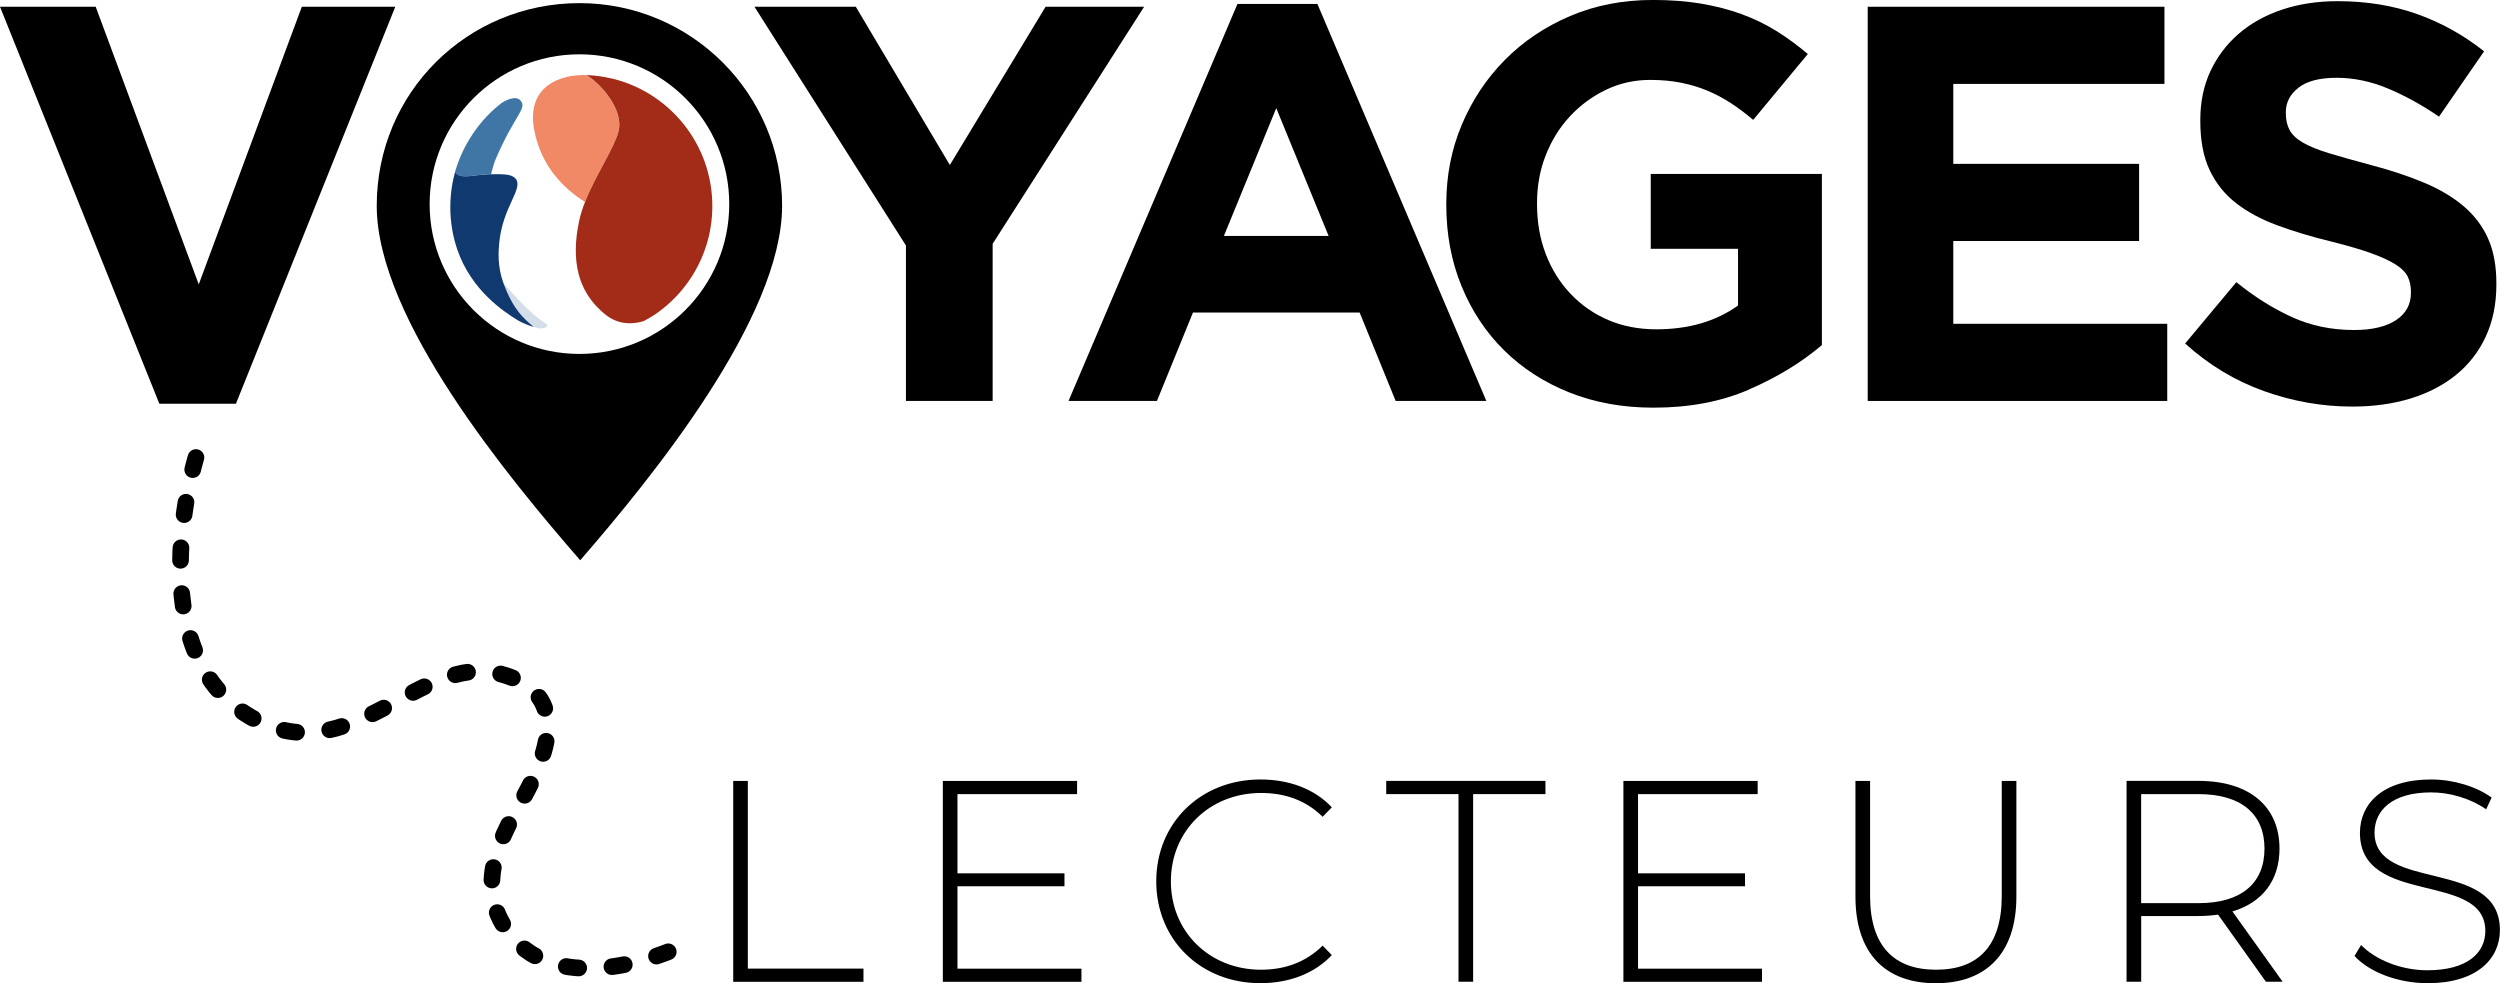 <?xml version="1.0" encoding="UTF-8"?>
<svg id="LOGO" xmlns="http://www.w3.org/2000/svg" xmlns:xlink="http://www.w3.org/1999/xlink" viewBox="0 0 599.76 235.87">
    <defs>
        <style>
            .cls-1, .cls-2, .cls-3, .cls-4, .cls-5 {
            fill: none;
            }

            .cls-2 {
            clip-path: url(#clippath-2);
            }

            .cls-3 {
            clip-path: url(#clippath-1);
            }

            .cls-6 {
            fill: #f18966;
            }

            .cls-7 {
            fill: #a32c19;
            }

            .cls-8 {
            fill: #d3dee8;
            }

            .cls-9 {
            fill: #10396f;
            }

            .cls-10 {
            fill: #4076a6;
            }

            .cls-4 {
            stroke: #000;
            stroke-dasharray: 0 0 3 8;
            stroke-linecap: round;
            stroke-linejoin: round;
            stroke-width: 4px;
            }

            .cls-4, .cls-11 {
            fill-rule: evenodd;
            }

            .cls-5 {
            clip-path: url(#clippath);
            }
        </style>
        <clipPath id="clippath">
            <rect class="cls-1" x="127.86" y="17.98" width="20.71" height="30.46"/>
        </clipPath>
        <clipPath id="clippath-1">
            <rect class="cls-1" x="109.18" y="23.54" width="16.17" height="18.75"/>
        </clipPath>
        <clipPath id="clippath-2">
            <rect class="cls-1" x="120.78" y="67.93" width="10.52" height="10.87"/>
        </clipPath>
    </defs>
    <g id="LECTEURS">
        <path d="m175.9,187.35h3.51v45.02h27.74v3.17h-31.25v-48.18Z"/>
        <path d="m259.44,232.36v3.17h-33.25v-48.18h32.21v3.17h-28.7v19h25.67v3.1h-25.67v19.76h29.73Z"/>
        <path d="m277.39,211.44c0-14.04,10.67-24.44,24.98-24.44,6.81,0,12.94,2.2,17.14,6.68l-2.2,2.27c-4.13-4.06-9.15-5.71-14.8-5.71-12.32,0-21.61,9.09-21.61,21.2s9.29,21.2,21.61,21.2c5.64,0,10.67-1.72,14.8-5.78l2.2,2.27c-4.2,4.47-10.32,6.74-17.14,6.74-14.32,0-24.98-10.39-24.98-24.44Z"/>
        <path d="m349.91,190.51h-17.35v-3.17h38.2v3.17h-17.35v45.01h-3.51v-45.01Z"/>
        <path d="m422.71,232.36v3.17h-33.25v-48.18h32.21v3.17h-28.7v19h25.67v3.1h-25.67v19.76h29.73Z"/>
        <path d="m445.13,215.09v-27.74h3.51v27.6c0,12.05,5.78,17.69,15.83,17.69s15.76-5.64,15.76-17.69v-27.6h3.51v27.74c0,13.76-7.37,20.79-19.34,20.79s-19.27-7.02-19.27-20.79Z"/>
        <path d="m543.61,235.53l-11.49-16.11c-1.51.21-3.03.34-4.68.34h-13.76v15.76h-3.51v-48.18h17.28c12.12,0,19.41,6.06,19.41,16.25,0,7.64-4.13,12.94-11.29,15.07l12.04,16.86h-3.99Zm-16.18-18.86c10.33,0,15.83-4.82,15.83-13.08s-5.51-13.08-15.83-13.08h-13.76v26.15h13.76Z"/>
        <path d="m564.86,229.33l1.58-2.62c3.3,3.44,9.43,6.06,15.9,6.06,9.64,0,13.9-4.2,13.9-9.43,0-14.46-30.08-5.78-30.08-23.54,0-6.81,5.23-12.8,17.07-12.8,5.3,0,10.81,1.65,14.52,4.34l-1.31,2.82c-3.99-2.75-8.88-4.06-13.22-4.06-9.36,0-13.56,4.34-13.56,9.64,0,14.46,30.08,5.92,30.08,23.4,0,6.81-5.44,12.73-17.34,12.73-7.16,0-14.04-2.68-17.55-6.54Z"/>
    </g>
    <g id="VOYAGES">
        <g>
            <path d="m56.6,96.86h-18.37L0,1.62h22.96l24.72,66.6L72.41,1.62h22.42l-38.23,95.24Z"/>
            <path d="m238.14,58.49v37.69h-20.8v-37.28L181,1.62h24.31l22.56,37.96L250.84,1.62h23.64l-36.34,56.87Z"/>
            <path d="m334.82,96.18l-8.64-21.21h-39.98l-8.64,21.21h-21.21L296.87.95h19.18l40.53,95.24h-21.75Zm-28.64-70.24l-12.56,30.66h25.12l-12.56-30.66Z"/>
            <path d="m419.71,93.41c-6.71,2.93-14.38,4.39-23.03,4.39-7.39,0-14.11-1.22-20.19-3.65-6.08-2.43-11.3-5.81-15.67-10.13-4.37-4.32-7.77-9.46-10.2-15.4-2.43-5.94-3.65-12.43-3.65-19.45v-.27c0-6.75,1.24-13.08,3.72-18.98,2.48-5.9,5.92-11.08,10.33-15.54,4.41-4.46,9.64-7.97,15.67-10.54,6.03-2.57,12.65-3.85,19.86-3.85,4.23,0,8.08.3,11.55.88,3.47.59,6.69,1.42,9.66,2.5,2.97,1.08,5.76,2.43,8.38,4.05,2.61,1.62,5.13,3.47,7.56,5.54l-13.1,15.8c-1.8-1.53-3.6-2.88-5.4-4.05-1.8-1.17-3.67-2.16-5.61-2.97-1.94-.81-4.03-1.44-6.28-1.89-2.25-.45-4.73-.68-7.43-.68-3.78,0-7.32.79-10.6,2.37-3.29,1.58-6.17,3.7-8.64,6.36-2.48,2.66-4.41,5.78-5.81,9.34-1.4,3.56-2.09,7.38-2.09,11.44v.27c0,4.33.69,8.33,2.09,11.98,1.4,3.66,3.38,6.84,5.94,9.54,2.56,2.71,5.58,4.81,9.05,6.3s7.32,2.23,11.55,2.23c7.74,0,14.27-1.9,19.59-5.71v-13.6h-20.94v-17.97h41.06v41.06c-4.86,4.14-10.65,7.68-17.36,10.6Z"/>
            <path d="m448.07,96.18V1.62h71.19v18.51h-50.66v19.18h44.58v18.51h-44.58v19.86h51.33v18.51h-71.86Z"/>
            <path d="m596.37,80.71c-1.7,3.65-4.07,6.71-7.11,9.19-3.04,2.48-6.67,4.37-10.89,5.68-4.22,1.3-8.9,1.96-14.03,1.96-7.2,0-14.27-1.24-21.21-3.72-6.93-2.47-13.24-6.28-18.91-11.41l12.29-14.72c4.32,3.51,8.76,6.3,13.31,8.37,4.55,2.08,9.52,3.11,14.93,3.11,4.32,0,7.67-.79,10.06-2.37,2.39-1.57,3.58-3.76,3.58-6.55v-.27c0-1.35-.25-2.54-.75-3.58-.5-1.04-1.45-2.01-2.85-2.91s-3.34-1.8-5.82-2.7c-2.49-.9-5.71-1.85-9.68-2.84-4.79-1.17-9.12-2.47-13-3.91-3.88-1.44-7.18-3.22-9.89-5.34-2.71-2.11-4.81-4.75-6.3-7.9-1.49-3.15-2.24-7.07-2.24-11.75v-.27c0-4.32.8-8.22,2.42-11.68,1.61-3.47,3.87-6.46,6.77-8.98,2.91-2.52,6.38-4.46,10.42-5.81,4.04-1.35,8.49-2.03,13.35-2.03,6.93,0,13.31,1.04,19.11,3.11,5.81,2.08,11.14,5.05,16.01,8.92l-10.81,15.67c-4.23-2.88-8.38-5.15-12.43-6.82-4.05-1.67-8.1-2.5-12.16-2.5s-7.09.79-9.12,2.37c-2.02,1.58-3.04,3.53-3.04,5.87v.27c0,1.53.29,2.86.88,3.98.59,1.13,1.65,2.14,3.18,3.04,1.53.9,3.64,1.76,6.3,2.57,2.66.81,6.03,1.75,10.09,2.84,4.79,1.26,9.05,2.68,12.8,4.26,3.75,1.58,6.9,3.47,9.48,5.67,2.57,2.21,4.52,4.8,5.82,7.77,1.31,2.97,1.96,6.53,1.96,10.67v.27c0,4.68-.85,8.85-2.55,12.5Z"/>
        </g>
        <path id="ICI" class="cls-11" d="m139.01.75c26.85,0,48.62,21.77,48.62,48.62s-31.2,65.18-48.44,85.04c-16.9-19.48-48.81-57.82-48.81-85.04S112.15.75,139.01.75h0Zm0,12.28c19.85,0,35.94,16.09,35.94,35.94s-16.09,35.94-35.94,35.94-35.94-16.09-35.94-35.94,16.09-35.94,35.94-35.94h0Z"/>
    </g>
    <path class="cls-4" d="m47.01,109.76s-14.28,46.37,13.15,62.27c23.81,13.8,40.23-15.51,59.78-10.39,18.03,4.72,10.56,20.72,5.69,29.59-4.01,7.32-13.69,21.68-2.2,34.21,12.76,13.91,38.14,2.38,38.14,2.38"/>
    <g id="BLOBE_COULEUR" data-name="BLOBE COULEUR">
        <g>
            <g class="cls-5">
                <path class="cls-6" d="m140.66,18.01c-.27-.01-.54-.02-.82-.02-7.24.16-13.5,3.92-11.65,13.35,1.68,8.59,7.03,13.9,12.16,17.11,2.56-6.48,7.03-12.95,8.03-16.93,1.36-5.44-4.76-11.81-7.72-13.5"/>
            </g>
            <path class="cls-7" d="m146.8,18.85c-1.98-.48-4.03-.77-6.13-.85,2.96,1.69,9.08,8.06,7.72,13.5-1,3.99-5.47,10.46-8.03,16.93-.61,1.53-1.1,3.07-1.42,4.57-2.1,9.87.01,16.68,5.05,21.38.44.42.91.82,1.4,1.2,2.62,2.05,5.79,2.44,9,1.47.87-.46,1.74-.96,2.59-1.5,5.85-3.94,10.31-9.81,12.47-16.68.94-2.98,1.44-6.15,1.44-9.44,0-14.83-10.26-27.27-24.08-30.6"/>
            <g class="cls-3">
                <path class="cls-10" d="m117.77,41.79s.03,0,.04,0c.32-1.25.69-2.62.99-3.33,4.66-11.04,7.86-12.44,6.01-14.41-.78-.83-2.39-.66-4.45.64-5.28,4.04-9.3,9.97-11.19,16.53.05.1.12.2.19.29,1.34,1.55,4.51.32,8.4.28"/>
            </g>
            <g class="cls-2">
                <path class="cls-8" d="m130.93,77.62c-3.03-1.82-7.16-6.22-10.15-9.69,2.36,6.41,4.84,8.44,7.23,10.48.43.15.83.26,1.19.34,1.25.26,2.83-.46,1.73-1.13"/>
            </g>
            <path class="cls-9" d="m120.78,67.93c-1.5-4.08-1.19-7.75-1.01-9.67.83-8.71,5.86-12.99,3.95-15.37-.91-1.14-2.83-1.12-5.9-1.09-.02,0-.03,0-.04,0-3.89.04-7.06,1.27-8.4-.28-.08-.09-.14-.19-.19-.29-.02.06-.03.12-.05.17,0,.03-.01.05-.02.08-.44,1.63-.76,3.32-.93,5.05-.1,1.04-.16,2.09-.16,3.16,0,3.51.57,6.88,1.63,10.04,3.37,10.01,11.39,15.1,14.16,16.86,2.05,1.3,4.2,1.83,4.2,1.83-2.39-2.04-4.87-4.08-7.23-10.48"/>
        </g>
    </g>
</svg>
